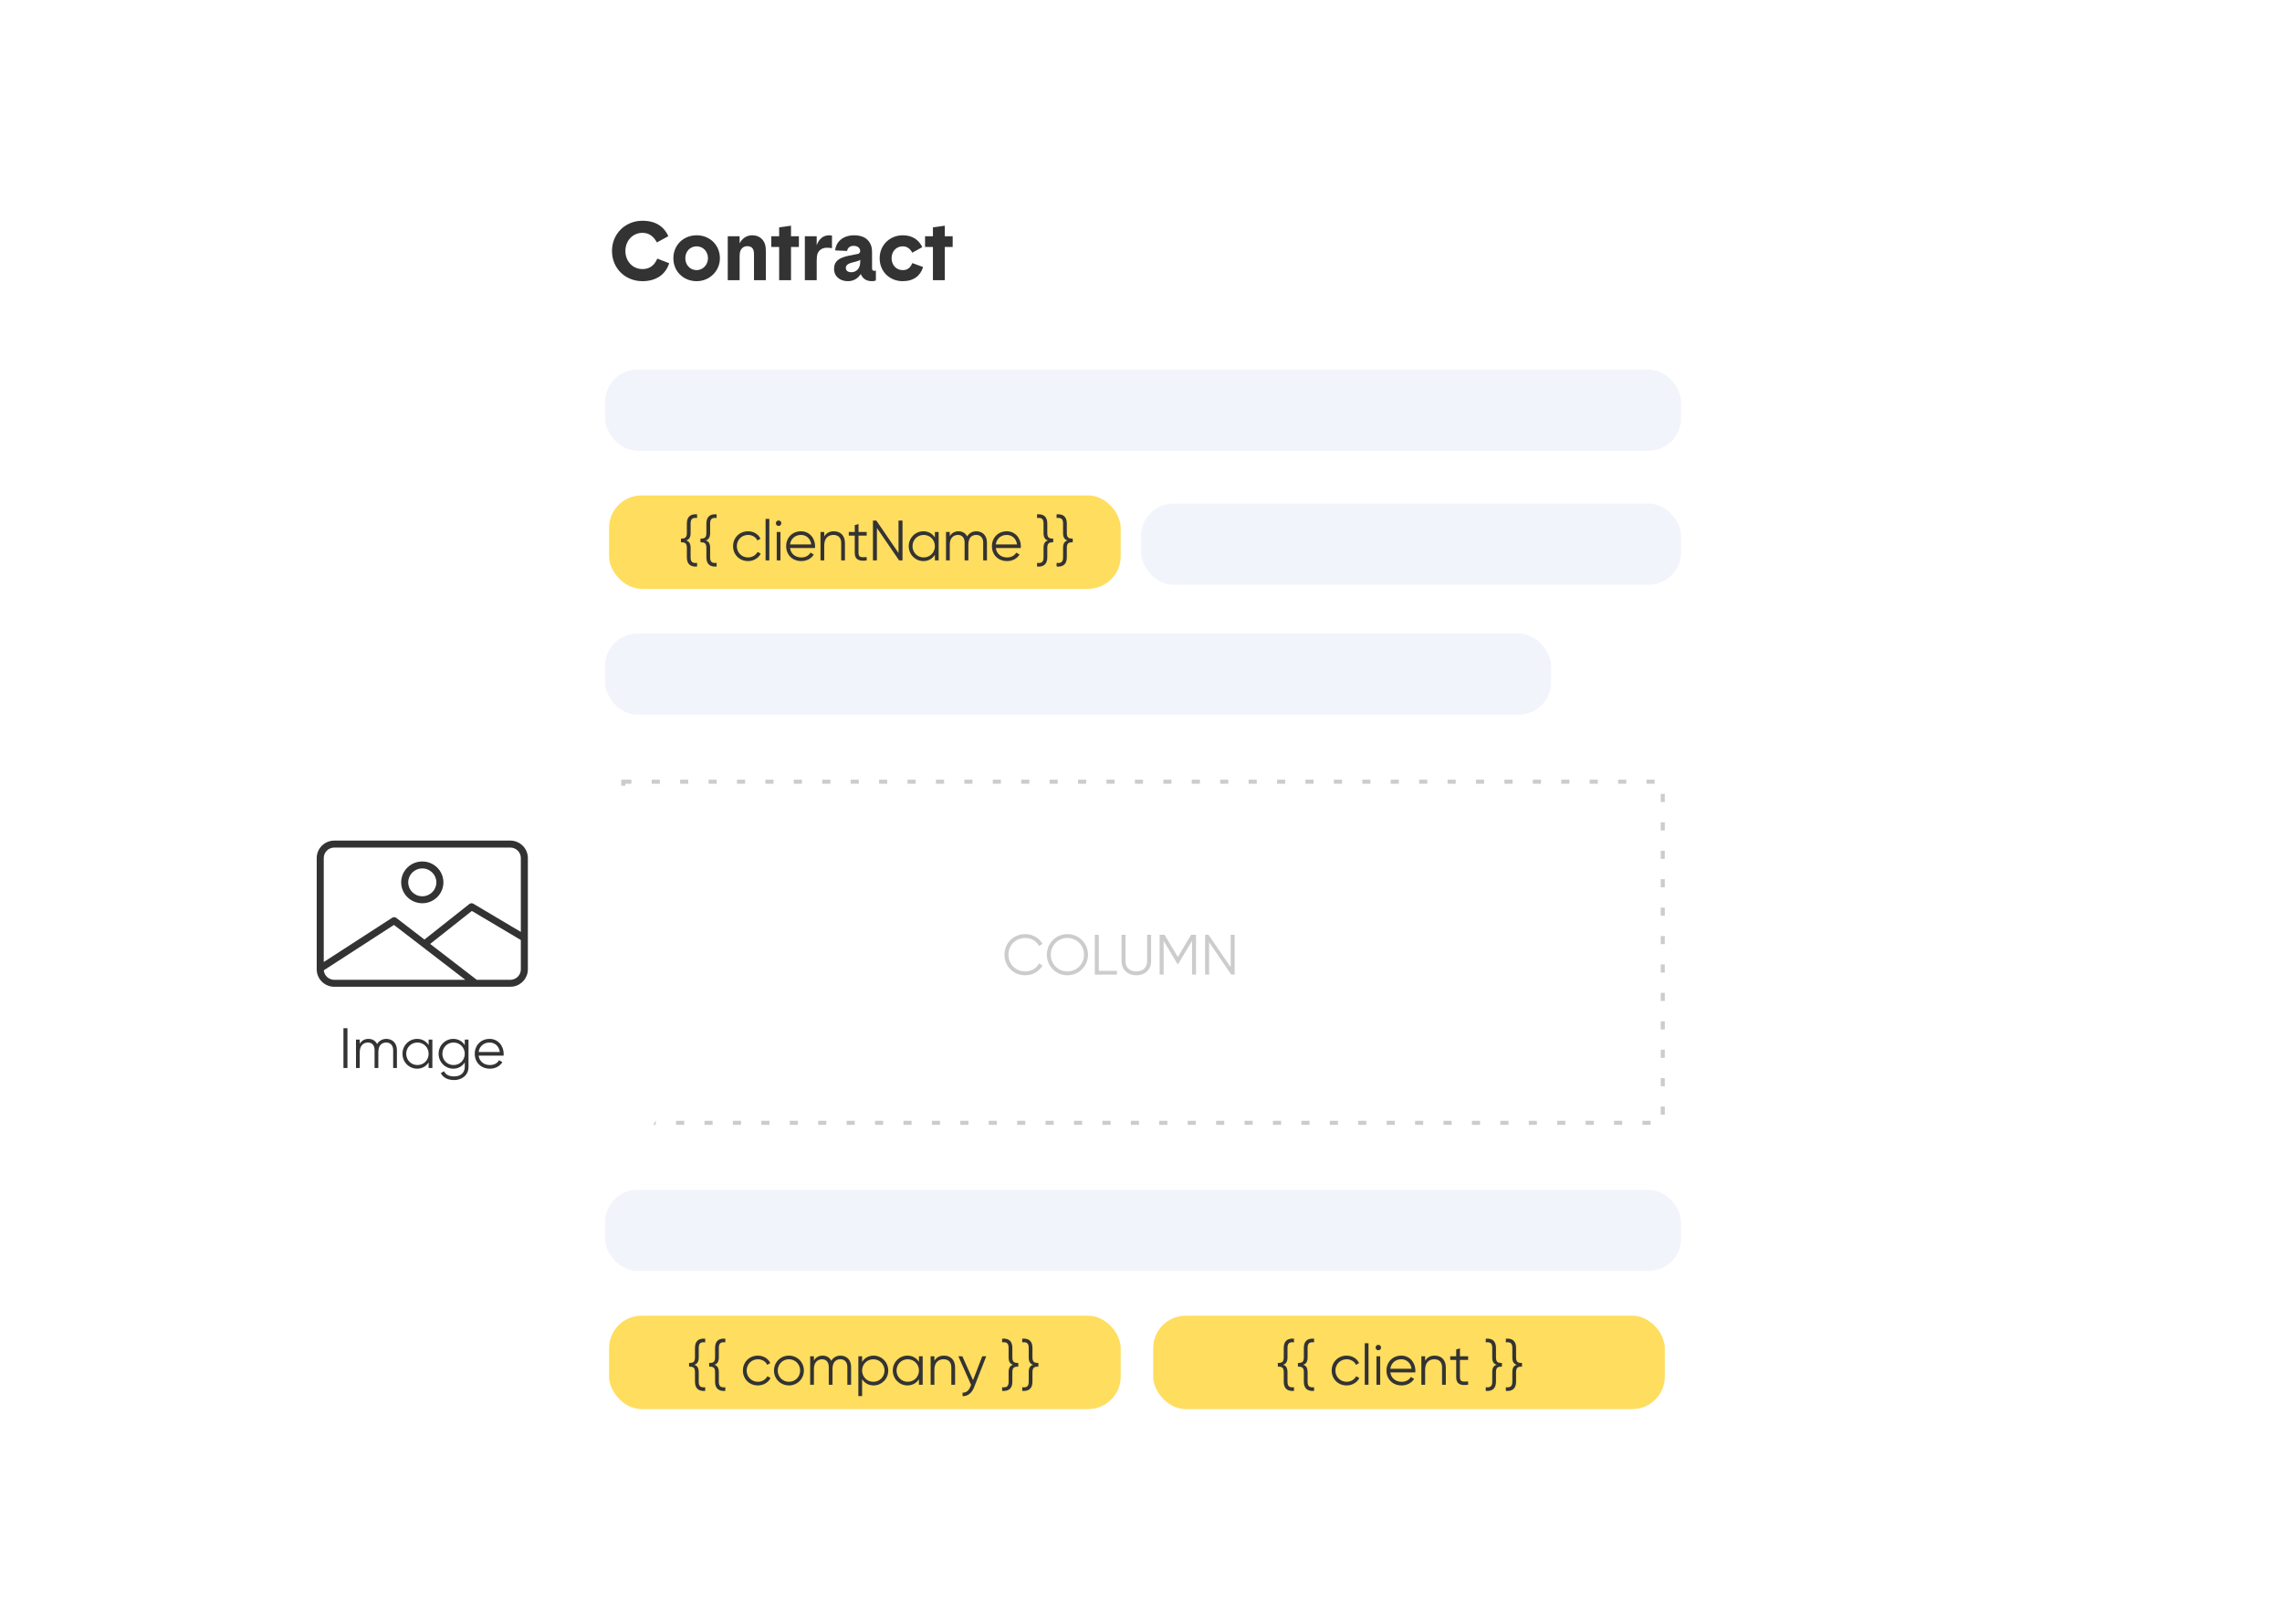 <svg width="562" height="400" viewBox="0 0 562 400" fill="none" xmlns="http://www.w3.org/2000/svg">
<rect width="562" height="400" fill="white"/>
<g filter="url(#filter0_d)">
<rect x="131" y="32" width="300" height="329" rx="8" fill="white"/>
</g>
<rect x="150" y="122" width="126" height="23" rx="8" fill="#FFDD5E"/>
<path d="M171.676 139.512V138.616C170.598 138.728 170.08 138.448 170.08 137.244V134.906C170.08 133.8 169.688 133.296 168.988 133.086C169.688 132.876 170.08 132.372 170.08 131.266V128.928C170.08 127.724 170.598 127.444 171.676 127.556V126.66C170.066 126.52 169.156 127.248 169.156 128.928V131.266C169.156 132.47 168.638 132.638 167.7 132.638V133.534C168.638 133.534 169.156 133.702 169.156 134.906V137.244C169.156 138.924 170.066 139.652 171.676 139.512Z" fill="#333333"/>
<path d="M176.485 139.512V138.616C175.407 138.728 174.889 138.448 174.889 137.244V134.906C174.889 133.8 174.497 133.296 173.797 133.086C174.497 132.876 174.889 132.372 174.889 131.266V128.928C174.889 127.724 175.407 127.444 176.485 127.556V126.66C174.875 126.52 173.965 127.248 173.965 128.928V131.266C173.965 132.47 173.447 132.638 172.509 132.638V133.534C173.447 133.534 173.965 133.702 173.965 134.906V137.244C173.965 138.924 174.875 139.652 176.485 139.512Z" fill="#333333"/>
<path d="M184.22 138.168C185.592 138.168 186.782 137.454 187.356 136.348L186.586 135.9C186.138 136.712 185.284 137.272 184.22 137.272C182.666 137.272 181.462 136.054 181.462 134.5C181.462 132.946 182.666 131.728 184.22 131.728C185.27 131.728 186.152 132.274 186.53 133.1L187.286 132.666C186.782 131.56 185.606 130.832 184.22 130.832C182.106 130.832 180.538 132.428 180.538 134.5C180.538 136.572 182.106 138.168 184.22 138.168Z" fill="#333333"/>
<path d="M188.543 138H189.467V127.78H188.543V138Z" fill="#333333"/>
<path d="M191.75 129.516C192.128 129.516 192.422 129.208 192.422 128.844C192.422 128.48 192.128 128.172 191.75 128.172C191.372 128.172 191.078 128.48 191.078 128.844C191.078 129.208 191.372 129.516 191.75 129.516ZM191.288 138H192.212V131H191.288V138Z" fill="#333333"/>
<path d="M197.267 130.832C195.097 130.832 193.613 132.442 193.613 134.5C193.613 136.614 195.125 138.168 197.337 138.168C198.751 138.168 199.829 137.51 200.417 136.558L199.605 136.082C199.227 136.754 198.457 137.272 197.351 137.272C195.867 137.272 194.761 136.39 194.565 134.962H200.711C200.725 134.822 200.739 134.668 200.739 134.528C200.739 132.61 199.409 130.832 197.267 130.832ZM197.267 131.728C198.471 131.728 199.591 132.526 199.787 134.066H194.565C194.747 132.694 195.797 131.728 197.267 131.728Z" fill="#333333"/>
<path d="M205.344 130.832C204.35 130.832 203.538 131.21 202.992 132.092V131H202.068V138H202.992V134.332C202.992 132.456 204.028 131.728 205.26 131.728C206.478 131.728 207.164 132.456 207.164 133.702V138H208.088V133.702C208.088 131.952 207.052 130.832 205.344 130.832Z" fill="#333333"/>
<path d="M213.445 131.896V131H211.429V129.04L210.505 129.32V131H209.035V131.896H210.505V136.138C210.505 137.818 211.555 138.28 213.445 138V137.188C212.087 137.244 211.429 137.342 211.429 136.138V131.896H213.445Z" fill="#333333"/>
<path d="M221.285 128.2V136.18L215.825 128.2H214.985V138H215.965V130.02L221.425 138H222.265V128.2H221.285Z" fill="#333333"/>
<path d="M230.241 131V132.372C229.653 131.434 228.659 130.832 227.413 130.832C225.439 130.832 223.801 132.428 223.801 134.5C223.801 136.572 225.439 138.168 227.413 138.168C228.659 138.168 229.653 137.566 230.241 136.628V138H231.165V131H230.241ZM227.483 137.272C225.929 137.272 224.725 136.054 224.725 134.5C224.725 132.946 225.929 131.728 227.483 131.728C229.037 131.728 230.241 132.946 230.241 134.5C230.241 136.054 229.037 137.272 227.483 137.272Z" fill="#333333"/>
<path d="M240.443 130.832C239.547 130.832 238.693 131.238 238.175 132.106C237.783 131.294 237.027 130.832 236.047 130.832C235.207 130.832 234.451 131.168 233.905 132.022V131H232.981V138H233.905V134.122C233.905 132.386 234.913 131.728 235.921 131.728C236.915 131.728 237.559 132.386 237.559 133.632V138H238.483V134.122C238.483 132.386 239.351 131.728 240.429 131.728C241.423 131.728 242.137 132.386 242.137 133.632V138H243.061V133.632C243.061 131.882 241.983 130.832 240.443 130.832Z" fill="#333333"/>
<path d="M247.942 130.832C245.772 130.832 244.288 132.442 244.288 134.5C244.288 136.614 245.8 138.168 248.012 138.168C249.426 138.168 250.504 137.51 251.092 136.558L250.28 136.082C249.902 136.754 249.132 137.272 248.026 137.272C246.542 137.272 245.436 136.39 245.24 134.962H251.386C251.4 134.822 251.414 134.668 251.414 134.528C251.414 132.61 250.084 130.832 247.942 130.832ZM247.942 131.728C249.146 131.728 250.266 132.526 250.462 134.066H245.24C245.422 132.694 246.472 131.728 247.942 131.728Z" fill="#333333"/>
<path d="M255.404 139.512C257.014 139.652 257.924 138.924 257.924 137.244V134.906C257.924 133.702 258.442 133.534 259.38 133.534V132.638C258.442 132.638 257.924 132.47 257.924 131.266V128.928C257.924 127.248 257.014 126.52 255.404 126.66V127.556C256.482 127.444 257 127.724 257 128.928V131.266C257 132.372 257.392 132.876 258.092 133.086C257.392 133.296 257 133.8 257 134.906V137.244C257 138.448 256.482 138.728 255.404 138.616V139.512Z" fill="#333333"/>
<path d="M260.213 139.512C261.823 139.652 262.733 138.924 262.733 137.244V134.906C262.733 133.702 263.251 133.534 264.189 133.534V132.638C263.251 132.638 262.733 132.47 262.733 131.266V128.928C262.733 127.248 261.823 126.52 260.213 126.66V127.556C261.291 127.444 261.809 127.724 261.809 128.928V131.266C261.809 132.372 262.201 132.876 262.901 133.086C262.201 133.296 261.809 133.8 261.809 134.906V137.244C261.809 138.448 261.291 138.728 260.213 138.616V139.512Z" fill="#333333"/>
<rect x="150" y="324" width="126" height="23" rx="8" fill="#FFDD5E"/>
<path d="M173.676 342.512V341.616C172.598 341.728 172.08 341.448 172.08 340.244V337.906C172.08 336.8 171.688 336.296 170.988 336.086C171.688 335.876 172.08 335.372 172.08 334.266V331.928C172.08 330.724 172.598 330.444 173.676 330.556V329.66C172.066 329.52 171.156 330.248 171.156 331.928V334.266C171.156 335.47 170.638 335.638 169.7 335.638V336.534C170.638 336.534 171.156 336.702 171.156 337.906V340.244C171.156 341.924 172.066 342.652 173.676 342.512Z" fill="#333333"/>
<path d="M178.625 342.512V341.616C177.547 341.728 177.029 341.448 177.029 340.244V337.906C177.029 336.8 176.637 336.296 175.937 336.086C176.637 335.876 177.029 335.372 177.029 334.266V331.928C177.029 330.724 177.547 330.444 178.625 330.556V329.66C177.015 329.52 176.105 330.248 176.105 331.928V334.266C176.105 335.47 175.587 335.638 174.649 335.638V336.534C175.587 336.534 176.105 336.702 176.105 337.906V340.244C176.105 341.924 177.015 342.652 178.625 342.512Z" fill="#333333"/>
<path d="M186.64 341.168C188.012 341.168 189.202 340.454 189.776 339.348L189.006 338.9C188.558 339.712 187.704 340.272 186.64 340.272C185.086 340.272 183.882 339.054 183.882 337.5C183.882 335.946 185.086 334.728 186.64 334.728C187.69 334.728 188.572 335.274 188.95 336.1L189.706 335.666C189.202 334.56 188.026 333.832 186.64 333.832C184.526 333.832 182.958 335.428 182.958 337.5C182.958 339.572 184.526 341.168 186.64 341.168Z" fill="#333333"/>
<path d="M194.297 341.168C196.341 341.168 197.979 339.572 197.979 337.5C197.979 335.428 196.341 333.832 194.297 333.832C192.253 333.832 190.615 335.428 190.615 337.5C190.615 339.572 192.253 341.168 194.297 341.168ZM194.297 340.272C192.743 340.272 191.539 339.054 191.539 337.5C191.539 335.946 192.743 334.728 194.297 334.728C195.851 334.728 197.055 335.946 197.055 337.5C197.055 339.054 195.851 340.272 194.297 340.272Z" fill="#333333"/>
<path d="M206.987 333.832C206.091 333.832 205.237 334.238 204.719 335.106C204.327 334.294 203.571 333.832 202.591 333.832C201.751 333.832 200.995 334.168 200.449 335.022V334H199.525V341H200.449V337.122C200.449 335.386 201.457 334.728 202.465 334.728C203.459 334.728 204.103 335.386 204.103 336.632V341H205.027V337.122C205.027 335.386 205.895 334.728 206.973 334.728C207.967 334.728 208.681 335.386 208.681 336.632V341H209.605V336.632C209.605 334.882 208.527 333.832 206.987 333.832Z" fill="#333333"/>
<path d="M215.144 333.832C213.898 333.832 212.904 334.434 212.316 335.372V334H211.392V343.8H212.316V339.628C212.904 340.566 213.898 341.168 215.144 341.168C217.118 341.168 218.756 339.572 218.756 337.5C218.756 335.428 217.118 333.832 215.144 333.832ZM215.074 340.272C213.52 340.272 212.316 339.054 212.316 337.5C212.316 335.946 213.52 334.728 215.074 334.728C216.628 334.728 217.832 335.946 217.832 337.5C217.832 339.054 216.628 340.272 215.074 340.272Z" fill="#333333"/>
<path d="M226.313 334V335.372C225.725 334.434 224.731 333.832 223.485 333.832C221.511 333.832 219.873 335.428 219.873 337.5C219.873 339.572 221.511 341.168 223.485 341.168C224.731 341.168 225.725 340.566 226.313 339.628V341H227.237V334H226.313ZM223.555 340.272C222.001 340.272 220.797 339.054 220.797 337.5C220.797 335.946 222.001 334.728 223.555 334.728C225.109 334.728 226.313 335.946 226.313 337.5C226.313 339.054 225.109 340.272 223.555 340.272Z" fill="#333333"/>
<path d="M232.469 333.832C231.475 333.832 230.663 334.21 230.117 335.092V334H229.193V341H230.117V337.332C230.117 335.456 231.153 334.728 232.385 334.728C233.603 334.728 234.289 335.456 234.289 336.702V341H235.213V336.702C235.213 334.952 234.177 333.832 232.469 333.832Z" fill="#333333"/>
<path d="M241.903 334L239.635 339.866L237.003 334H236.023L239.159 341.042L238.977 341.476C238.599 342.386 237.969 343.03 237.059 342.932V343.8C238.319 343.898 239.355 342.988 239.887 341.644L242.883 334H241.903Z" fill="#333333"/>
<path d="M246.8 342.512C248.41 342.652 249.32 341.924 249.32 340.244V337.906C249.32 336.702 249.838 336.534 250.776 336.534V335.638C249.838 335.638 249.32 335.47 249.32 334.266V331.928C249.32 330.248 248.41 329.52 246.8 329.66V330.556C247.878 330.444 248.396 330.724 248.396 331.928V334.266C248.396 335.372 248.788 335.876 249.488 336.086C248.788 336.296 248.396 336.8 248.396 337.906V340.244C248.396 341.448 247.878 341.728 246.8 341.616V342.512Z" fill="#333333"/>
<path d="M251.749 342.512C253.359 342.652 254.269 341.924 254.269 340.244V337.906C254.269 336.702 254.787 336.534 255.725 336.534V335.638C254.787 335.638 254.269 335.47 254.269 334.266V331.928C254.269 330.248 253.359 329.52 251.749 329.66V330.556C252.827 330.444 253.345 330.724 253.345 331.928V334.266C253.345 335.372 253.737 335.876 254.437 336.086C253.737 336.296 253.345 336.8 253.345 337.906V340.244C253.345 341.448 252.827 341.728 251.749 341.616V342.512Z" fill="#333333"/>
<rect x="284" y="324" width="126" height="23" rx="8" fill="#FFDD5E"/>
<path d="M318.676 342.512V341.616C317.598 341.728 317.08 341.448 317.08 340.244V337.906C317.08 336.8 316.688 336.296 315.988 336.086C316.688 335.876 317.08 335.372 317.08 334.266V331.928C317.08 330.724 317.598 330.444 318.676 330.556V329.66C317.066 329.52 316.156 330.248 316.156 331.928V334.266C316.156 335.47 315.638 335.638 314.7 335.638V336.534C315.638 336.534 316.156 336.702 316.156 337.906V340.244C316.156 341.924 317.066 342.652 318.676 342.512Z" fill="#333333"/>
<path d="M323.625 342.512V341.616C322.547 341.728 322.029 341.448 322.029 340.244V337.906C322.029 336.8 321.637 336.296 320.937 336.086C321.637 335.876 322.029 335.372 322.029 334.266V331.928C322.029 330.724 322.547 330.444 323.625 330.556V329.66C322.015 329.52 321.105 330.248 321.105 331.928V334.266C321.105 335.47 320.587 335.638 319.649 335.638V336.534C320.587 336.534 321.105 336.702 321.105 337.906V340.244C321.105 341.924 322.015 342.652 323.625 342.512Z" fill="#333333"/>
<path d="M331.64 341.168C333.012 341.168 334.202 340.454 334.776 339.348L334.006 338.9C333.558 339.712 332.704 340.272 331.64 340.272C330.086 340.272 328.882 339.054 328.882 337.5C328.882 335.946 330.086 334.728 331.64 334.728C332.69 334.728 333.572 335.274 333.95 336.1L334.706 335.666C334.202 334.56 333.026 333.832 331.64 333.832C329.526 333.832 327.958 335.428 327.958 337.5C327.958 339.572 329.526 341.168 331.64 341.168Z" fill="#333333"/>
<path d="M336.103 341H337.027V330.78H336.103V341Z" fill="#333333"/>
<path d="M339.45 332.516C339.828 332.516 340.122 332.208 340.122 331.844C340.122 331.48 339.828 331.172 339.45 331.172C339.072 331.172 338.778 331.48 338.778 331.844C338.778 332.208 339.072 332.516 339.45 332.516ZM338.988 341H339.912V334H338.988V341Z" fill="#333333"/>
<path d="M345.107 333.832C342.937 333.832 341.453 335.442 341.453 337.5C341.453 339.614 342.965 341.168 345.177 341.168C346.591 341.168 347.669 340.51 348.257 339.558L347.445 339.082C347.067 339.754 346.297 340.272 345.191 340.272C343.707 340.272 342.601 339.39 342.405 337.962H348.551C348.565 337.822 348.579 337.668 348.579 337.528C348.579 335.61 347.249 333.832 345.107 333.832ZM345.107 334.728C346.311 334.728 347.431 335.526 347.627 337.066H342.405C342.587 335.694 343.637 334.728 345.107 334.728Z" fill="#333333"/>
<path d="M353.324 333.832C352.33 333.832 351.518 334.21 350.972 335.092V334H350.048V341H350.972V337.332C350.972 335.456 352.008 334.728 353.24 334.728C354.458 334.728 355.144 335.456 355.144 336.702V341H356.068V336.702C356.068 334.952 355.032 333.832 353.324 333.832Z" fill="#333333"/>
<path d="M361.565 334.896V334H359.549V332.04L358.625 332.32V334H357.155V334.896H358.625V339.138C358.625 340.818 359.675 341.28 361.565 341V340.188C360.207 340.244 359.549 340.342 359.549 339.138V334.896H361.565Z" fill="#333333"/>
<path d="M365.905 342.512C367.515 342.652 368.425 341.924 368.425 340.244V337.906C368.425 336.702 368.943 336.534 369.881 336.534V335.638C368.943 335.638 368.425 335.47 368.425 334.266V331.928C368.425 330.248 367.515 329.52 365.905 329.66V330.556C366.983 330.444 367.501 330.724 367.501 331.928V334.266C367.501 335.372 367.893 335.876 368.593 336.086C367.893 336.296 367.501 336.8 367.501 337.906V340.244C367.501 341.448 366.983 341.728 365.905 341.616V342.512Z" fill="#333333"/>
<path d="M370.854 342.512C372.464 342.652 373.374 341.924 373.374 340.244V337.906C373.374 336.702 373.892 336.534 374.83 336.534V335.638C373.892 335.638 373.374 335.47 373.374 334.266V331.928C373.374 330.248 372.464 329.52 370.854 329.66V330.556C371.932 330.444 372.45 330.724 372.45 331.928V334.266C372.45 335.372 372.842 335.876 373.542 336.086C372.842 336.296 372.45 336.8 372.45 337.906V340.244C372.45 341.448 371.932 341.728 370.854 341.616V342.512Z" fill="#333333"/>
<rect x="149" y="91" width="265" height="20" rx="8" fill="#F2F4FB"/>
<rect x="149" y="293" width="265" height="20" rx="8" fill="#F2F4FB"/>
<rect x="149" y="156" width="233" height="20" rx="8" fill="#F2F4FB"/>
<rect x="153.5" y="192.5" width="256" height="84" stroke="#CCCCCC" stroke-dasharray="2 5"/>
<rect x="281" y="124" width="133" height="20" rx="8" fill="#F2F4FB"/>
<path d="M158.22 69.24C161.7 69.24 163.96 67.5 164.8 64.82L161.88 63.68C161.16 65.36 160 66.26 158.22 66.26C155.8 66.26 154.02 64.32 154.02 61.8C154.02 59.3 155.8 57.34 158.22 57.34C159.96 57.34 161.02 58.32 161.78 59.7L164.6 58.16C163.6 55.98 161.7 54.36 158.22 54.36C154.06 54.36 150.72 57.5 150.72 61.8C150.72 66.1 154 69.24 158.22 69.24Z" fill="#333333"/>
<path d="M171.576 69.24C174.776 69.24 177.296 66.7 177.296 63.6C177.296 60.32 174.776 57.94 171.576 57.94C168.336 57.94 165.836 60.32 165.836 63.6C165.836 66.86 168.336 69.24 171.576 69.24ZM171.556 66.52C169.956 66.52 168.776 65.24 168.776 63.6C168.776 61.92 169.956 60.66 171.556 60.66C173.156 60.66 174.356 61.92 174.356 63.6C174.356 65.16 173.156 66.52 171.556 66.52Z" fill="#333333"/>
<path d="M182.149 69V63.18C182.149 62.44 182.209 62.18 182.289 61.94C182.529 61.14 183.149 60.62 184.069 60.62C184.949 60.62 185.489 61.08 185.629 61.9C185.689 62.18 185.689 62.48 185.689 63.04V69H188.609V62.28C188.609 61.32 188.589 60.88 188.449 60.32C188.089 58.96 186.989 57.94 185.249 57.94C183.729 57.94 182.729 58.84 182.149 59.92V58.18H179.229V69H182.149Z" fill="#333333"/>
<path d="M194.806 69V60.82H196.746V58.18H194.806V55.58L191.886 55.98V58.18H189.946V60.82H191.886V69H194.806Z" fill="#333333"/>
<path d="M201.134 69V64.14C201.134 63.34 201.214 62.86 201.294 62.6C201.614 61.64 202.414 61 203.694 61C204.174 61 204.554 61.06 204.894 61.12V58C204.674 57.96 204.334 57.94 204.214 57.94C202.834 57.94 201.714 58.74 201.134 60.4V58.18H198.214V69H201.134Z" fill="#333333"/>
<path d="M208.786 69.24C210.306 69.24 211.306 68.52 211.986 67.48L212.106 67.72C212.506 68.52 213.226 69.24 214.766 69.24C215.006 69.24 215.526 69.16 215.706 69.06V66.62C215.566 66.66 215.466 66.7 215.326 66.7C214.986 66.7 214.766 66.52 214.766 66.08V65.56V62.26C214.766 61.04 214.586 60.5 214.286 59.92C213.666 58.74 212.406 57.94 210.366 57.94C207.566 57.94 205.866 59.58 205.686 61.66L208.606 61.8C208.746 61.1 209.246 60.54 210.226 60.54C211.246 60.54 211.846 61.1 211.846 61.82C211.846 62.24 211.586 62.48 211.126 62.56L209.086 62.96C206.746 63.42 205.406 64.26 205.406 66.22C205.406 68.1 206.926 69.24 208.786 69.24ZM209.606 67.04C208.786 67.04 208.306 66.6 208.306 66C208.306 65.46 208.586 65 209.786 64.68L210.846 64.4C211.346 64.26 211.666 64.14 211.846 63.96V64.54C211.846 66.24 210.786 67.04 209.606 67.04Z" fill="#333333"/>
<path d="M222.317 69.24C225.057 69.24 226.697 67.86 227.337 65.76L224.677 64.78C224.197 65.96 223.477 66.52 222.337 66.52C220.697 66.52 219.577 65.24 219.577 63.6C219.577 61.92 220.697 60.66 222.337 60.66C223.437 60.66 224.137 61.28 224.677 62.22L227.137 60.86C226.357 59.24 224.897 57.94 222.317 57.94C219.177 57.94 216.637 60.32 216.637 63.6C216.637 66.86 219.077 69.24 222.317 69.24Z" fill="#333333"/>
<path d="M232.677 69V60.82H234.617V58.18H232.677V55.58L229.757 55.98V58.18H227.817V60.82H229.757V69H232.677Z" fill="#333333"/>
<g filter="url(#filter1_d)">
<rect x="46" y="194" width="116" height="85" rx="8" fill="white"/>
</g>
<path d="M84.585 253.2V263H85.565V253.2H84.585Z" fill="#333333"/>
<path d="M95.133 255.832C94.237 255.832 93.383 256.238 92.865 257.106C92.473 256.294 91.717 255.832 90.737 255.832C89.897 255.832 89.141 256.168 88.595 257.022V256H87.671V263H88.595V259.122C88.595 257.386 89.603 256.728 90.611 256.728C91.605 256.728 92.249 257.386 92.249 258.632V263H93.173V259.122C93.173 257.386 94.041 256.728 95.119 256.728C96.113 256.728 96.827 257.386 96.827 258.632V263H97.751V258.632C97.751 256.882 96.673 255.832 95.133 255.832Z" fill="#333333"/>
<path d="M105.559 256V257.372C104.971 256.434 103.977 255.832 102.731 255.832C100.757 255.832 99.119 257.428 99.119 259.5C99.119 261.572 100.757 263.168 102.731 263.168C103.977 263.168 104.971 262.566 105.559 261.628V263H106.483V256H105.559ZM102.801 262.272C101.247 262.272 100.043 261.054 100.043 259.5C100.043 257.946 101.247 256.728 102.801 256.728C104.355 256.728 105.559 257.946 105.559 259.5C105.559 261.054 104.355 262.272 102.801 262.272Z" fill="#333333"/>
<path d="M114.459 256V257.372C113.871 256.434 112.877 255.832 111.631 255.832C109.657 255.832 108.019 257.428 108.019 259.5C108.019 261.572 109.657 263.168 111.631 263.168C112.877 263.168 113.871 262.566 114.459 261.628V262.72C114.459 264.148 113.493 265.072 111.869 265.072C110.357 265.072 109.713 264.512 109.363 263.798L108.551 264.26C109.097 265.352 110.259 265.968 111.869 265.968C113.675 265.968 115.383 264.848 115.383 262.72V256H114.459ZM111.701 262.272C110.147 262.272 108.943 261.054 108.943 259.5C108.943 257.946 110.147 256.728 111.701 256.728C113.255 256.728 114.459 257.946 114.459 259.5C114.459 261.054 113.255 262.272 111.701 262.272Z" fill="#333333"/>
<path d="M120.573 255.832C118.403 255.832 116.919 257.442 116.919 259.5C116.919 261.614 118.431 263.168 120.643 263.168C122.057 263.168 123.135 262.51 123.723 261.558L122.911 261.082C122.533 261.754 121.763 262.272 120.657 262.272C119.173 262.272 118.067 261.39 117.871 259.962H124.017C124.031 259.822 124.045 259.668 124.045 259.528C124.045 257.61 122.715 255.832 120.573 255.832ZM120.573 256.728C121.777 256.728 122.897 257.526 123.093 259.066H117.871C118.053 257.694 119.103 256.728 120.573 256.728Z" fill="#333333"/>
<path d="M125.667 207H82.333C79.941 207.003 78.003 208.92 78 211.286V238.714C78.003 241.08 79.941 242.997 82.333 243H125.667C125.91 243.001 126.153 242.98 126.392 242.937C128.477 242.592 130.004 240.805 130 238.714V211.286C129.997 208.92 128.059 207.003 125.667 207ZM82.333 241.286C80.986 241.285 79.862 240.268 79.744 238.941L97.023 227.767L114.596 241.286H82.333ZM128.267 238.714C128.268 239.972 127.347 241.046 126.091 241.249C125.951 241.274 125.809 241.286 125.667 241.286H117.419L105.936 232.448L116.204 224.327L128.267 231.485V238.714ZM128.267 229.486L116.58 222.551C116.269 222.366 115.875 222.392 115.592 222.616L104.527 231.368L97.598 226.038C97.306 225.814 96.902 225.797 96.593 225.997L79.733 236.899V211.286C79.733 209.866 80.897 208.714 82.333 208.714H125.667C127.103 208.714 128.267 209.866 128.267 211.286V229.486Z" fill="#333333"/>
<path d="M104 212.143C101.128 212.143 98.8 214.445 98.8 217.286C98.803 220.125 101.129 222.426 104 222.429C106.872 222.429 109.2 220.126 109.2 217.286C109.2 214.445 106.872 212.143 104 212.143ZM104 220.714C102.085 220.714 100.533 219.179 100.533 217.286C100.533 215.392 102.085 213.857 104 213.857C105.915 213.857 107.467 215.392 107.467 217.286C107.467 219.179 105.915 220.714 104 220.714Z" fill="#333333"/>
<path d="M252.515 240.168C254.349 240.168 255.959 239.202 256.757 237.746L255.889 237.256C255.287 238.432 253.985 239.216 252.515 239.216C250.037 239.216 248.357 237.382 248.357 235.1C248.357 232.818 250.037 230.984 252.515 230.984C253.985 230.984 255.287 231.768 255.889 232.944L256.757 232.44C255.945 230.984 254.335 230.032 252.515 230.032C249.505 230.032 247.377 232.3 247.377 235.1C247.377 237.9 249.505 240.168 252.515 240.168Z" fill="#CCCCCC"/>
<path d="M262.877 240.168C265.733 240.168 267.945 237.9 267.945 235.1C267.945 232.3 265.733 230.032 262.877 230.032C260.021 230.032 257.809 232.3 257.809 235.1C257.809 237.9 260.021 240.168 262.877 240.168ZM262.877 239.216C260.553 239.216 258.789 237.382 258.789 235.1C258.789 232.818 260.553 230.984 262.877 230.984C265.201 230.984 266.965 232.818 266.965 235.1C266.965 237.382 265.201 239.216 262.877 239.216Z" fill="#CCCCCC"/>
<path d="M270.601 239.076V230.2H269.621V240H275.081V239.076H270.601Z" fill="#CCCCCC"/>
<path d="M279.848 240.168C281.99 240.168 283.488 238.81 283.488 236.668V230.2H282.508V236.668C282.508 238.222 281.542 239.216 279.848 239.216C278.154 239.216 277.188 238.222 277.188 236.668V230.2H276.208V236.668C276.208 238.81 277.706 240.168 279.848 240.168Z" fill="#CCCCCC"/>
<path d="M294.55 230.2H293.332L290.07 235.66L286.808 230.2H285.59V240H286.57V231.684L290 237.424H290.14L293.57 231.684V240H294.55V230.2Z" fill="#CCCCCC"/>
<path d="M303.087 230.2V238.18L297.627 230.2H296.787V240H297.767V232.02L303.227 240H304.067V230.2H303.087Z" fill="#CCCCCC"/>
<defs>
<filter id="filter0_d" x="120" y="23" width="322" height="351" filterUnits="userSpaceOnUse" color-interpolation-filters="sRGB">
<feFlood flood-opacity="0" result="BackgroundImageFix"/>
<feColorMatrix in="SourceAlpha" type="matrix" values="0 0 0 0 0 0 0 0 0 0 0 0 0 0 0 0 0 0 127 0"/>
<feOffset dy="2"/>
<feGaussianBlur stdDeviation="5.5"/>
<feColorMatrix type="matrix" values="0 0 0 0 0 0 0 0 0 0 0 0 0 0 0 0 0 0 0.12 0"/>
<feBlend mode="normal" in2="BackgroundImageFix" result="effect1_dropShadow"/>
<feBlend mode="normal" in="SourceGraphic" in2="effect1_dropShadow" result="shape"/>
</filter>
<filter id="filter1_d" x="35" y="185" width="138" height="107" filterUnits="userSpaceOnUse" color-interpolation-filters="sRGB">
<feFlood flood-opacity="0" result="BackgroundImageFix"/>
<feColorMatrix in="SourceAlpha" type="matrix" values="0 0 0 0 0 0 0 0 0 0 0 0 0 0 0 0 0 0 127 0"/>
<feOffset dy="2"/>
<feGaussianBlur stdDeviation="5.5"/>
<feColorMatrix type="matrix" values="0 0 0 0 0 0 0 0 0 0 0 0 0 0 0 0 0 0 0.12 0"/>
<feBlend mode="normal" in2="BackgroundImageFix" result="effect1_dropShadow"/>
<feBlend mode="normal" in="SourceGraphic" in2="effect1_dropShadow" result="shape"/>
</filter>
</defs>
</svg>
